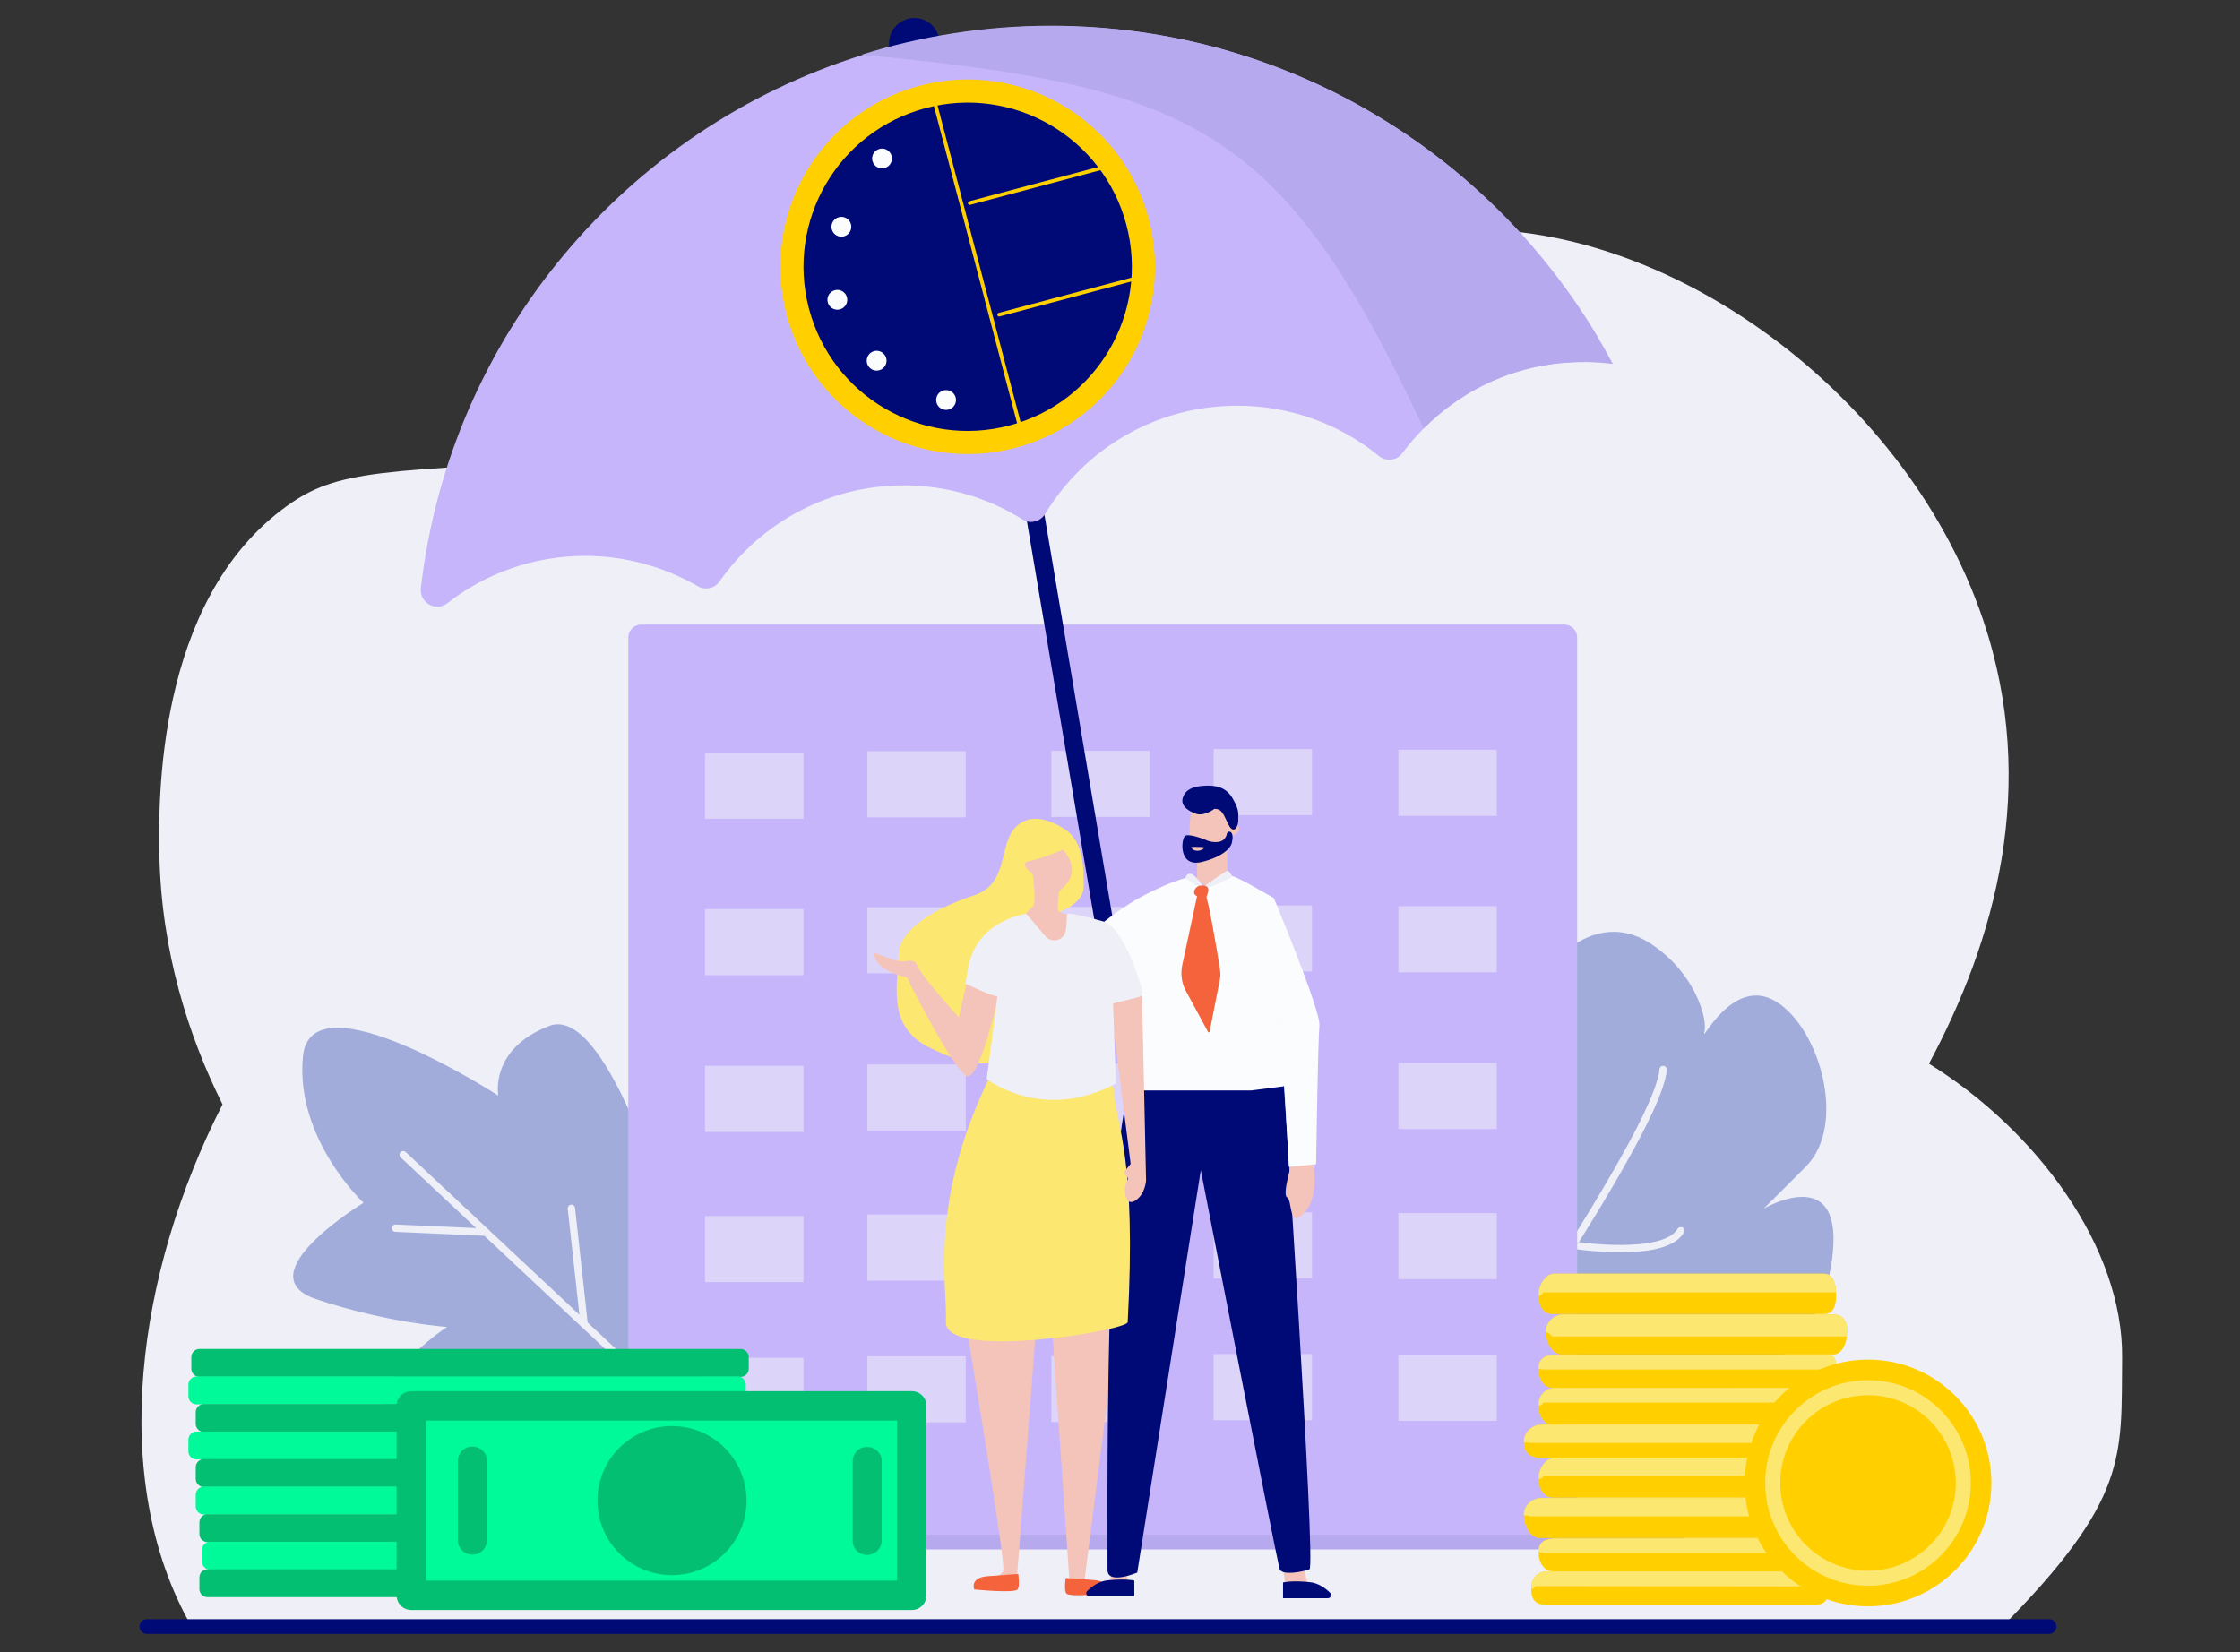 <?xml version="1.0" encoding="utf-8"?>
<!-- Generator: Adobe Illustrator 20.1.0, SVG Export Plug-In . SVG Version: 6.00 Build 0)  -->
<svg version="1.1" id="Слой_1" xmlns="http://www.w3.org/2000/svg" xmlns:xlink="http://www.w3.org/1999/xlink" x="0px" y="0px"
	 viewBox="0 0 610 450" style="enable-background:new 0 0 610 450;" xml:space="preserve">
<rect x="0" y="0" width="610" height="450" fill="#333333" stroke="none"/>
<style type="text/css">
	.st0{fill:#EFF0F7;}
	.st1{fill:#A1ACDB;}
	.st2{fill:none;stroke:#EFF0F7;stroke-width:2;stroke-linecap:round;stroke-linejoin:round;stroke-miterlimit:10;}
	.st3{fill:#C7B5FB;}
	.st4{opacity:0.52;}
	.st5{fill:none;stroke:#B6A9ED;stroke-width:4;stroke-linecap:round;stroke-linejoin:round;stroke-miterlimit:10;}
	.st6{fill:none;stroke:#000A77;stroke-width:5;stroke-miterlimit:10;}
	.st7{fill:#000A77;}
	.st8{fill:#F4C4BA;}
	.st9{fill:#FCE770;}
	.st10{fill:#B6A9ED;}
	.st11{fill:#FFCF00;}
	.st12{fill:none;stroke:#FFCF00;stroke-miterlimit:10;}
	.st13{fill:none;stroke:#FFCF00;stroke-linecap:round;stroke-miterlimit:10;}
	.st14{fill:#FBFCFE;}
	.st15{fill:#F4633B;}
	.st16{fill:none;stroke:#000A77;stroke-width:4;stroke-linecap:round;stroke-linejoin:round;stroke-miterlimit:10;}
	.st17{fill:#02BF72;}
	.st18{fill:#00FA9A;}
	.st19{fill:none;stroke:#02BF72;stroke-width:8;stroke-linecap:round;stroke-linejoin:round;stroke-miterlimit:10;}
</style>
<path class="st0" d="M577.9,369.8c-0.3,26.8,2.1,38.4-33.6,74.2l-492.2-1.1c-22.8-40-14.8-96.5,8.5-142.1
	c-9.3-18.7-16.7-41.7-17.2-68.2c-0.2-13.3-1.3-68.8,34.6-94.7c13.7-9.9,25.1-9.9,91.6-12.8c61.7-2.7,92.4-4,98.4-5.1
	c71.5-13.4,76.6-52.9,125.2-57.1c56.7-5.1,125.1,41.8,146.8,105.8c15.4,45.5,3.1,87.8-14.7,121C554.5,307.8,578.2,339.6,577.9,369.8
	z"/>
<g>
	<path class="st1" d="M416.5,272.8c0-4.2,15.2-27.4,33-15.8c12,7.8,15.7,20.6,14.6,24.2c-1.1,3.6,7.7-15.7,19.6-8.4
		c11.9,7.3,19.4,33.7,8,45c-11.4,11.4-11.4,11.4-11.4,11.4s19.6-11.6,19,9.2c-0.8,25.4-22.2,40.6-35.2,41.7c-13,1.1-29.8,2.2-39.5,0
		C414.9,378,416.5,272.8,416.5,272.8z"/>
	<path class="st2" d="M452.9,291.3c-0.8,13.1-36.6,66.3-36.6,66.3l12-18.5c0,0,24.8,3.9,29.4-3.9"/>
</g>
<g>
	<path class="st1" d="M181.5,330.2c0,0-16.4-56.7-31.9-50.8c-16.4,6.3-13.9,19-13.9,19s-51-33.1-53.2-10.7
		c-2.2,22.4,16.5,39.9,16.5,39.9s-32.3,19.6-13,26.2c19.3,6.5,35.7,7.6,35.7,7.6s-36.8,24.7-2.5,31.1c34.3,6.4,60.9,6.7,60.9,6.7
		L181.5,330.2z"/>
	<line class="st2" x1="178" y1="378.4" x2="109.8" y2="314.5"/>
	<line class="st2" x1="132.3" y1="335.6" x2="107.7" y2="334.5"/>
	<line class="st2" x1="159" y1="360" x2="155.6" y2="329.1"/>
</g>
<path class="st3" d="M429.5,418.4H171.1V173.6c0-1.9,1.6-3.5,3.5-3.5H426c1.9,0,3.5,1.6,3.5,3.5V418.4z"/>
<g class="st4">
	<rect x="192" y="205" class="st0" width="26.8" height="18"/>
	<rect x="236.2" y="204.6" class="st0" width="26.8" height="18"/>
	<rect x="192" y="247.6" class="st0" width="26.8" height="18"/>
	<rect x="236.2" y="247.1" class="st0" width="26.8" height="18"/>
	<rect x="192" y="290.3" class="st0" width="26.8" height="18"/>
	<rect x="236.2" y="289.9" class="st0" width="26.8" height="18"/>
	<rect x="192" y="331.2" class="st0" width="26.8" height="18"/>
	<rect x="236.2" y="330.8" class="st0" width="26.8" height="18"/>
	<rect x="192" y="369.8" class="st0" width="26.8" height="18"/>
	<rect x="380.8" y="204.2" class="st0" width="26.8" height="18"/>
	<rect x="380.8" y="246.8" class="st0" width="26.8" height="18"/>
	<rect x="380.8" y="289.5" class="st0" width="26.8" height="18"/>
	<rect x="380.8" y="330.4" class="st0" width="26.8" height="18"/>
	<rect x="380.8" y="369" class="st0" width="26.8" height="18"/>
	<rect x="236.2" y="369.4" class="st0" width="26.8" height="18"/>
	<rect x="286.3" y="204.5" class="st0" width="26.8" height="18"/>
	<rect x="330.5" y="204" class="st0" width="26.8" height="18"/>
	<rect x="286.3" y="247" class="st0" width="26.8" height="18"/>
	<rect x="330.5" y="246.6" class="st0" width="26.8" height="18"/>
	<rect x="286.3" y="289.7" class="st0" width="26.8" height="18"/>
	<rect x="330.5" y="289.3" class="st0" width="26.8" height="18"/>
	<rect x="286.3" y="330.6" class="st0" width="26.8" height="18"/>
	<rect x="330.5" y="330.2" class="st0" width="26.8" height="18"/>
	<rect x="286.3" y="369.3" class="st0" width="26.8" height="18"/>
	<rect x="330.5" y="368.8" class="st0" width="26.8" height="18"/>
</g>
<polyline class="st5" points="457,420 353.5,420 150.5,420 150.5,420 "/>
<line class="st6" x1="280.4" y1="131.4" x2="303.2" y2="266.2"/>
<circle class="st7" cx="249" cy="11.8" r="6.9"/>
<polygon class="st8" points="286.3,358.7 291.3,431.6 295.3,430.8 305,354.1 "/>
<path class="st8" d="M282.4,358.3l-5.6,73.1l-8.3-0.8c0,0,3.8-0.9,4.7-2.7c0.9-1.8-10.8-71.1-10.8-71.1L282.4,358.3z"/>
<path class="st9" d="M287.3,248.8c0,0,7.8-2.3,7.8-7.2s0.2-12.3-5.2-15.8c-5.4-3.5-11-4.2-14.3,0.7s-1.5,14.6-10.5,17.4
	c-8.9,2.9-20.3,8.7-20.4,16.2c-0.1,7.6-3.4,19.2,8,25c11.5,5.8,16.5,4.9,19.9,3.6C275.9,287.5,287.3,248.8,287.3,248.8z"/>
<path class="st3" d="M435.1,91.8c1.8,3-0.4,6.8-3.9,6.8c0,0-0.1,0-0.1,0c-17,0-32.3,6.9-43.4,18.1c-2.1,2.1-4,4.3-5.8,6.7
	c-1.5,2.1-4.4,2.4-6.4,0.8c-10.5-8.6-24-13.7-38.6-13.7c-22.2,0-41.6,11.8-52.3,29.5c-1.3,2.1-4.1,2.8-6.1,1.5
	c-9.4-5.9-20.5-9.3-32.4-9.3c-20.8,0-39.1,10.4-50.2,26.2c-1.3,1.9-3.9,2.4-5.8,1.3c-9-5.2-19.5-8.3-30.7-8.3
	c-14.2,0-27.2,4.8-37.6,12.9c-3.1,2.4-7.6-0.1-7.2-4.1c7.9-68.7,56-125.1,120.2-145.2c16.3-5.1,33.7-7.9,51.7-7.9
	C349.6,7.1,404.9,41.1,435.1,91.8z"/>
<path class="st10" d="M439.2,99.1c-2.7-0.3-5.4-0.5-8.1-0.5c-17,0-32.3,6.9-43.4,18.1C349.4,35,325.6,23.5,234.6,14.9
	c16.3-5.1,33.7-7.9,51.7-7.9C352.6,7.1,410.1,44.4,439.2,99.1z"/>
<polygon class="st8" points="349.4,427.5 350.1,431.6 356,430.9 354.8,426.2 "/>
<polyline class="st8" points="303.5,427.9 302.1,430.3 307,431.4 307,426.7 303.3,428 "/>
<path class="st8" d="M289.5,231.4c0,0-6.1,2.6-9.5,3.2c-2.1,0.4,0.1,2.8,0.8,3c0.6,0.1,0.7,2.6,0.7,3.1c0.2,1.8,0.3,3.6,0.1,5.3
	c0,0.2,0,0.4-0.1,0.6c-0.1,0.3-0.4,0.4-0.6,0.6c-1,0.8-1.5,2-2.8,2.4c0.3,1.7,2.8,3.8,4,5c1.1,1.1,3.1,3.5,4.8,3.5
	c2.3,0,10.2-5.8,6.9-7.7c-3.2-1.9-5.5-1.4-5.7-2.6c-0.1-1.2,0.1-4.2,0.3-4.9C288.6,242.2,295.4,238.4,289.5,231.4z"/>
<path class="st7" d="M349.4,291.9c0,0,9,134.8,7.2,135.5c-1.8,0.7-7.4,1.8-8.1,0c-0.7-1.8-21.5-108.7-21.5-108.7l-17.3,109.6
	c0,0-8.2,3.5-8.1-0.8c0.1-4.3-1.3-131.4,8.1-133.7C319.1,291.5,349.4,291.9,349.4,291.9z"/>
<path class="st8" d="M326,232.9v6.5c0,0,7.9,8.3,8.2-0.9c0.2-5.7-0.2-7.6-0.2-7.6l1.9-3.4c0,0,2.6-1.1,1-2.8s-0.6-5.3-4-5.3
	c-3.4,0-8-1.4-8.5,1.6C324,223.9,323,230.6,326,232.9z"/>
<path class="st8" d="M352.2,315.3c0,0-3.2,10.1-1.7,10.8s0.3,9.1,4.8,4.1s2-15.2,2-15.2L352.2,315.3z"/>
<ellipse transform="matrix(0.967 -0.255 0.255 0.967 -9.822 69.548)" class="st11" cx="263.5" cy="72.7" rx="51" ry="51"/>
<ellipse transform="matrix(0.967 -0.255 0.255 0.967 -9.822 69.548)" class="st7" cx="263.5" cy="72.7" rx="44.7" ry="44.7"/>
<line class="st12" x1="253.4" y1="23.4" x2="279" y2="121"/>
<line class="st13" x1="264.1" y1="55.3" x2="302.8" y2="45"/>
<line class="st13" x1="272.1" y1="85.7" x2="310.9" y2="75.4"/>
<ellipse transform="matrix(0.967 -0.255 0.255 0.967 -3.091 62.637)" class="st14" cx="240.2" cy="43.2" rx="2.7" ry="2.7"/>
<ellipse transform="matrix(0.967 -0.255 0.255 0.967 -19.259 69.229)" class="st14" cx="257.6" cy="109" rx="2.7" ry="2.7"/>
<ellipse transform="matrix(0.967 -0.255 0.255 0.967 -8.175 60.422)" class="st14" cx="229.1" cy="61.8" rx="2.7" ry="2.7"/>
<ellipse transform="matrix(0.967 -0.255 0.255 0.967 -13.281 60.79)" class="st14" cx="228" cy="81.7" rx="2.7" ry="2.7"/>
<ellipse transform="matrix(0.967 -0.255 0.255 0.967 -17.163 64.057)" class="st14" cx="238.7" cy="98.3" rx="2.7" ry="2.7"/>
<path class="st7" d="M330.7,220.3c0,0-2.6,2-4.8,1.4c-2.2-0.7-4.5-2.2-3.8-4.4c0.7-2.2,2.6-3.1,5.8-3.3c3-0.2,6,0.3,7.8,3.5
	c1.8,3.2,1.5,3.8,1.5,6c0,1.6-1.2,3.9-2.6,1.2C333.1,221.8,332.9,220.3,330.7,220.3z"/>
<path class="st7" d="M335.4,226.9c-0.3-0.6-1.2-0.5-1.3,0.2c-0.1,0.5-0.3,1-0.8,1.5c-0.9,1-3.2,0.9-4.6,0.3
	c-1.4-0.6-4.7-1.8-5.9-1.3c-1.1,0.5-2.1,8.6,4.3,7.2c6.3-1.5,8.3-4.2,8.4-5.5C335.7,228.4,335.8,227.5,335.4,226.9z M327.9,230.9
	c0,0.2-0.5,0.5-0.6,0.5c-0.7,0.4-1.7,0.4-2.4,0c-0.1-0.1-0.8-0.7-0.4-0.7c0.9-0.1,1.8,0,2.7,0C327.3,230.7,327.9,230.7,327.9,230.9z
	"/>
<path class="st9" d="M268.8,294.8c0.4-0.9,1.5-1.2,2.3-0.8c2.2,1.1,6.9,2.9,14.2,2.7c7.5-0.2,13.2-1,16-1.5c1-0.2,1.9,0.6,2,1.6
	c0.8,10.5,6.2,18.1,3.8,63.3c-0.1,2.3-49.8,10.5-49.5,0C258,349.8,253,328.2,268.8,294.8z"/>
<path class="st14" d="M349.4,295.9l-8.7,1.1h-32.5c-2-1-1.5-31.1-1.5-31.1l-2.2,1.9l-10-11.3c0,0,8.1-8.3,18.5-13.4
	c10.4-5.1,12.3-4.2,12.3-4.2s1.7,3.1,1.7,4.1c0.1,1,4.2-4.1,6.3-4.7s7.7,3,13.6,6.3c0,0,12.8,30.7,12.4,34.7
	c-0.4,4.1-0.9,37.8-0.9,37.8l-7.4,0.7c0,0-2.1-38.5-2.4-39.5C348.4,277.6,351.3,295.9,349.4,295.9z"/>
<path class="st14" d="M340.1,295.7"/>
<path class="st8" d="M272.2,270c0,0-5.5,25.3-9.1,23s-13.9-22.1-16.1-26.8c0,0-9.3-1.9-8.9-6.8c0,0,5.8,2.7,8,2.4
	c2.2-0.3,3.1-0.3,3.7,1.2c1,2.7,11.3,14.1,11.3,14.1l2.2-9.7L272.2,270z"/>
<path class="st8" d="M311,271.3l1.1,50.2c0,0-0.2,3.9-3.1,5.6c-2.9,1.6-3.1-3.9-2.1-5.4s-1.6-1.5-0.3-3.1s1.3-1.6,1.3-1.6l-6.2-48.8
	l2.3-2.8L311,271.3z"/>
<path class="st0" d="M279.5,248.9c0,0-13.3,1.5-15.8,14.4l-0.8,4.6c0,0,8.6,4.1,8.7,3.3c0.2-0.8-2.9,22.7-2.9,22.7
	s15.2,11.9,35.2,1.2l-0.8-21.8l6.9-1.7c0.8-0.2,1.3-1.1,1.1-1.9c-1.3-4.5-5.6-17.3-10.5-18.7c-6-1.7-9.6-2.4-9.9-2.1
	c-0.4,0.5,0,3.1-0.6,5c-0.7,2.4-3.9,3-5.5,1L279.5,248.9z"/>
<path class="st15" d="M326,244c0,0,1.7,0.5,2.3,0c0.5-0.4,3.1,14.6,3.9,19.8c0.2,1.2,0.2,2.4-0.1,3.5l-2.7,13.7
	c0,0.2-0.3,0.2-0.4,0.1l-6.1-11.3c-1.1-2-1.4-4.4-1-6.7L326,244z"/>
<path class="st0" d="M334.8,237.5c-0.2-0.3-0.6-0.4-0.9-0.2c-1.6,1-6.2,4-6.5,4.8c-0.3,1,8.3-3.3,8.3-3.3L334.8,237.5z"/>
<path class="st0" d="M327.9,241.7c0,0-2.3-3.4-3.6-3.7c-1.2-0.3-1.5,1.2-1.5,1.2l4.6,3L327.9,241.7z"/>
<path class="st15" d="M326.8,241.2c-1.1,0.1-2.4,1.9-1.1,2.7s2.3,1.9,2.8,0.5C329.1,242.9,329.9,240.9,326.8,241.2z"/>
<path class="st15" d="M290.2,429.8c0,0-0.5,3.4,0.2,4.2c0.9,1.1,11.2,0,11.2,0s1.2-3.2-3.4-3.6C293.6,429.9,290.2,429.8,290.2,429.8
	z"/>
<path class="st15" d="M277.3,428.7c0,0,0.5,3.4-0.2,4.2c-0.9,1.1-11.8,0-11.8,0s-1.3-3.2,3.6-3.6
	C273.7,428.9,277.3,428.7,277.3,428.7z"/>
<path class="st7" d="M349.4,431v4.3h12.2c0.8,0,1.2-1,0.6-1.5c-1.2-1.2-3.2-2.7-5.7-2.9C351.6,430.4,349.4,431,349.4,431z"/>
<path class="st7" d="M308.9,430.5v4.3h-12.2c-0.8,0-1.2-1-0.6-1.5c1.2-1.2,3.2-2.7,5.7-2.9C306.8,429.9,308.9,430.5,308.9,430.5z"/>
<polyline class="st16" points="558,443 453.2,443 53,443 40,443 "/>
<g>
	<g>
		<path class="st11" d="M500,352.2v0.9c0,2.5-0.8,4.8-3.2,4.8h-74.1c-2.4,0-3.7-2.3-3.7-4.8v-0.6c0-2.5,1.9-5.6,4.3-5.6h73.5
			C499.2,347,500,349.8,500,352.2z"/>
		<path class="st9" d="M500,352.2V352h-79.6c-0.5,0-0.4,1.1-1.4,0.8v-0.3c0-2.5,1.9-5.6,4.3-5.6h73.5C499.2,347,500,349.8,500,352.2
			z"/>
	</g>
	<g>
		<path class="st11" d="M503,362.2v0.9c0,2.5-1.3,5.8-3.7,5.8h-74.1c-2.4,0-4.2-3.3-4.2-5.8v-0.6c0-2.5,2.4-4.5,4.8-4.5h73.5
			C501.7,358,503,359.7,503,362.2z"/>
		<path class="st9" d="M503,362.2v1.8h-80.1c-0.5,0-0.9-1-1.9-1.2v-0.3c0-2.5,2.4-4.5,4.8-4.5h73.5C501.7,358,503,359.7,503,362.2z"
			/>
	</g>
	<g>
		<path class="st11" d="M500,372.2v0.9c0,2.5-0.7,4.9-3.1,4.9h-74.1c-2.4,0-3.8-2.4-3.8-4.9v-0.6c0-2.5,2-3.5,4.4-3.5h73.5
			C499.3,369,500,369.7,500,372.2z"/>
		<path class="st9" d="M500,372.2v0.8h-79.5c-0.5,0-0.5,0-1.5-0.2v-0.3c0-2.5,2-3.5,4.4-3.5h73.5C499.3,369,500,369.7,500,372.2z"/>
	</g>
	<g>
		<path class="st11" d="M500,382.2v0.9c0,2.5-0.7,4.9-3.1,4.9h-74.1c-2.4,0-3.8-2.4-3.8-4.9v-0.6c0-2.5,2-4.5,4.4-4.5h73.5
			C499.3,378,500,379.7,500,382.2z"/>
		<path class="st9" d="M500,382.2V382h-79.5c-0.5,0-0.5,1-1.5,0.8v-0.3c0-2.5,2-4.5,4.4-4.5h73.5C499.3,378,500,379.7,500,382.2z"/>
	</g>
	<g>
		<path class="st11" d="M497,392.2v0.9c0,2.5-1.3,3.9-3.7,3.9h-74.1c-2.4,0-4.2-1.4-4.2-3.9v-0.6c0-2.5,2.4-4.5,4.8-4.5h73.5
			C495.7,388,497,389.7,497,392.2z"/>
		<path class="st9" d="M497,392.2v0.8h-80.1c-0.5,0,0.1,0-1.9-0.2v-0.3c0-2.5,2.4-4.5,4.8-4.5h73.5C495.7,388,497,389.7,497,392.2z"
			/>
	</g>
	<g>
		<path class="st11" d="M500,402.1v0.9c0,2.5-0.6,4.9-3,4.9h-74.1c-2.4,0-3.9-2.4-3.9-4.9v-0.6c0-2.5,2.1-5.4,4.5-5.4H497
			C499.4,397,500,399.6,500,402.1z"/>
		<path class="st9" d="M500,402.1V402h-79.4c-0.5,0-0.6,1-1.6,0.7v-0.3c0-2.5,2.1-5.4,4.5-5.4H497C499.4,397,500,399.6,500,402.1z"
			/>
	</g>
	<g>
		<path class="st11" d="M497,412.1v0.9c0,2.5-1.3,5.9-3.7,5.9h-74.1c-2.4,0-4.2-3.4-4.2-5.9v-0.6c0-2.5,2.4-4.4,4.8-4.4h73.5
			C495.7,408,497,409.6,497,412.1z"/>
		<path class="st9" d="M497,412.1v0.9h-80.1c-0.5,0,0.1-0.1-1.9-0.3v-0.3c0-2.5,2.4-4.4,4.8-4.4h73.5C495.7,408,497,409.6,497,412.1
			z"/>
	</g>
	<g>
		<path class="st11" d="M500,422.1v0.9c0,2.5-0.6,5-3,5h-74.1c-2.4,0-3.9-2.5-3.9-5v-0.6c0-2.5,2.1-3.4,4.5-3.4H497
			C499.4,419,500,419.6,500,422.1z"/>
		<path class="st9" d="M500,422.1v0.9h-79.4c-0.5,0-0.6-0.1-1.6-0.3v-0.3c0-2.5,2.1-3.4,4.5-3.4H497C499.4,419,500,419.6,500,422.1z
			"/>
	</g>
	<g>
		<path class="st11" d="M498,432.1v0.9c0,2.5-1,4-3.4,4h-74.1c-2.4,0-3.5-1.5-3.5-4v-0.6c0-2.5,1.7-4.4,4.1-4.4h73.5
			C497,428,498,429.6,498,432.1z"/>
		<path class="st9" d="M498,432.1L498,432.1l-79.8-0.1c-0.5,0-0.2,0.9-1.2,0.7v-0.3c0-2.5,1.7-4.4,4.1-4.4h73.5
			C497,428,498,429.6,498,432.1z"/>
	</g>
	<g>
		<circle class="st11" cx="508.7" cy="403.9" r="33.6"/>
		<circle class="st9" cx="508.7" cy="403.9" r="28"/>
		<circle class="st11" cx="508.7" cy="403.9" r="23.9"/>
	</g>
</g>
<g>
	<path class="st17" d="M201.7,375H54.3c-1.2,0-2.2-1-2.2-2.2v-3.2c0-1.2,1-2.2,2.2-2.2h147.4c1.2,0,2.2,1,2.2,2.2v3.2
		C203.9,374,202.9,375,201.7,375z"/>
	<path class="st18" d="M200.8,382.5H53.5c-1.2,0-2.2-1-2.2-2.2v-3.2c0-1.2,1-2.2,2.2-2.2h147.4c1.2,0,2.2,1,2.2,2.2v3.2
		C203,381.5,202,382.5,200.8,382.5z"/>
	<path class="st17" d="M202.9,390H55.5c-1.2,0-2.2-1-2.2-2.2v-3.2c0-1.2,1-2.2,2.2-2.2h147.4c1.2,0,2.2,1,2.2,2.2v3.2
		C205,389,204.1,390,202.9,390z"/>
	<path class="st18" d="M200.8,397.5H53.5c-1.2,0-2.2-1-2.2-2.2v-3.2c0-1.2,1-2.2,2.2-2.2h147.4c1.2,0,2.2,1,2.2,2.2v3.2
		C203,396.5,202,397.5,200.8,397.5z"/>
	<path class="st17" d="M202.9,405H55.5c-1.2,0-2.2-1-2.2-2.2v-3.2c0-1.2,1-2.2,2.2-2.2h147.4c1.2,0,2.2,1,2.2,2.2v3.2
		C205,404,204.1,405,202.9,405z"/>
	<path class="st18" d="M202.9,412.5H55.5c-1.2,0-2.2-1-2.2-2.2v-3.2c0-1.2,1-2.2,2.2-2.2h147.4c1.2,0,2.2,1,2.2,2.2v3.2
		C205,411.5,204.1,412.5,202.9,412.5z"/>
	<path class="st17" d="M203.9,420H56.5c-1.2,0-2.2-1-2.2-2.2v-3.2c0-1.2,1-2.2,2.2-2.2h147.4c1.2,0,2.2,1,2.2,2.2v3.2
		C206.1,419,205.1,420,203.9,420z"/>
	<path class="st18" d="M204.6,427.5H57.2c-1.2,0-2.2-1-2.2-2.2v-3.2c0-1.2,1-2.2,2.2-2.2h147.4c1.2,0,2.2,1,2.2,2.2v3.2
		C206.8,426.5,205.8,427.5,204.6,427.5z"/>
	<path class="st17" d="M203.9,435H56.5c-1.2,0-2.2-1-2.2-2.2v-3.2c0-1.2,1-2.2,2.2-2.2h147.4c1.2,0,2.2,1,2.2,2.2v3.2
		C206.1,434,205.1,435,203.9,435z"/>
	<g>
		<rect x="113.4" y="383" class="st18" width="136.3" height="51.6"/>
		<rect x="112" y="382.9" class="st19" width="136.3" height="51.6"/>
		<path class="st17" d="M128.6,423.4L128.6,423.4c-2.1,0-4-1.7-3.9-4l0-21.5c0-2.1,1.7-4,4-3.9l0,0c2.1,0,4,1.7,3.9,4l0,21.5
			C132.6,421.7,130.8,423.5,128.6,423.4z"/>
		<path class="st17" d="M236.1,423.5L236.1,423.5c-2.1,0-4-1.7-3.9-4l0-21.5c0-2.1,1.7-4,4-3.9l0,0c2.1,0,4,1.7,3.9,4l0,21.5
			C240.1,421.7,238.4,423.5,236.1,423.5z"/>
		<ellipse class="st17" cx="183" cy="408.7" rx="20.3" ry="20.3"/>
	</g>
</g>
</svg>
